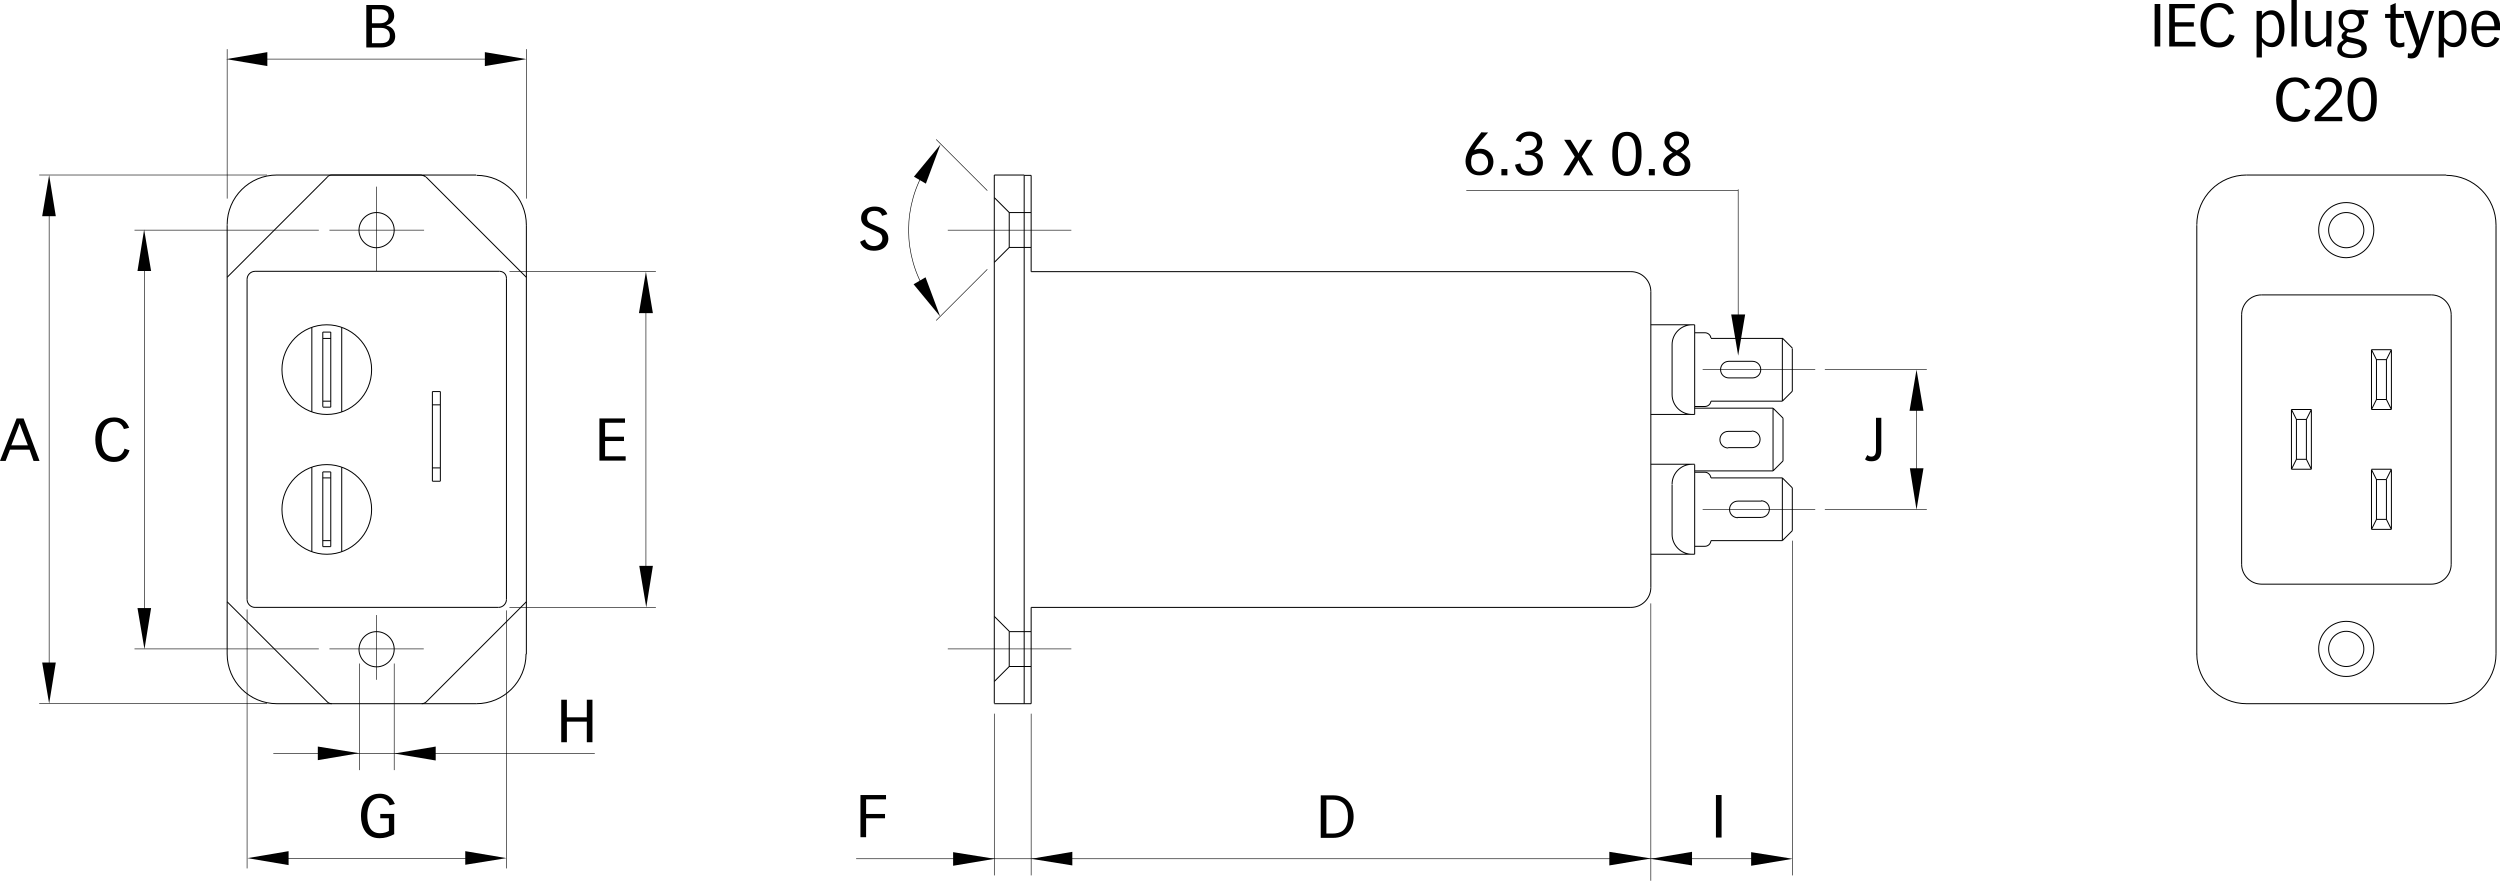 <?xml version="1.0" encoding="UTF-8"?>
<svg xmlns="http://www.w3.org/2000/svg" xmlns:xlink="http://www.w3.org/1999/xlink" version="1.1" id="Ebene_1" x="0px" y="0px" width="752.8px" height="265.2px" viewBox="0 0 752.8 265.2" style="enable-background:new 0 0 752.8 265.2;" xml:space="preserve">
<style type="text/css">
	.st0{clip-path:url(#SVGID_2_);fill:none;stroke:#000000;stroke-width:0.18;}
	.st1{fill:none;stroke:#000000;stroke-width:0.3;}
	.st2{fill:none;stroke:#000000;stroke-width:0.18;}
	.st3{clip-path:url(#SVGID_4_);fill:none;stroke:#000000;stroke-width:0.3;}
	.st4{clip-path:url(#SVGID_6_);fill:none;stroke:#000000;stroke-width:0.18;}
	.st5{clip-path:url(#SVGID_8_);fill:none;stroke:#000000;stroke-width:0.3;}
	.st6{clip-path:url(#SVGID_10_);fill:none;stroke:#000000;stroke-width:0.18;}
	.st7{clip-path:url(#SVGID_12_);fill:none;stroke:#000000;stroke-width:0.3;}
	.st8{clip-path:url(#SVGID_14_);fill:none;stroke:#000000;stroke-width:0.18;}
	.st9{clip-path:url(#SVGID_16_);fill:none;stroke:#000000;stroke-width:0.3;}
	.st10{clip-path:url(#SVGID_18_);fill:none;stroke:#000000;stroke-width:0.18;}
	.st11{clip-path:url(#SVGID_20_);fill:none;stroke:#000000;stroke-width:0.3;}
	.st12{clip-path:url(#SVGID_22_);fill:none;stroke:#000000;stroke-width:0.18;}
	.st13{clip-path:url(#SVGID_24_);fill:none;stroke:#000000;stroke-width:0.3;}
	.st14{clip-path:url(#SVGID_26_);fill:none;stroke:#000000;stroke-width:0.18;}
	.st15{clip-path:url(#SVGID_28_);fill:none;stroke:#000000;stroke-width:0.3;}
	.st16{clip-path:url(#SVGID_30_);fill:none;stroke:#000000;stroke-width:0.18;}
	.st17{clip-path:url(#SVGID_32_);fill:none;stroke:#000000;stroke-width:0.3;}
	.st18{clip-path:url(#SVGID_34_);fill:none;stroke:#000000;stroke-width:0.18;}
	.st19{clip-path:url(#SVGID_36_);fill:none;stroke:#000000;stroke-width:0.3;}
	.st20{clip-path:url(#SVGID_38_);fill:none;stroke:#000000;stroke-width:0.18;}
	.st21{clip-path:url(#SVGID_40_);fill:none;stroke:#000000;stroke-width:0.3;}
	.st22{clip-path:url(#SVGID_42_);fill:none;stroke:#000000;stroke-width:0.18;}
	.st23{clip-path:url(#SVGID_44_);}
	.st24{clip-path:url(#SVGID_46_);}
	
		.st25{clip-path:url(#SVGID_48_);fill:none;stroke:#000000;stroke-width:0.18;stroke-linecap:round;stroke-linejoin:round;stroke-miterlimit:500;}
	.st26{clip-path:url(#SVGID_50_);}
	.st27{clip-path:url(#SVGID_52_);}
	.st28{clip-path:url(#SVGID_54_);}
	.st29{clip-path:url(#SVGID_56_);}
	.st30{clip-path:url(#SVGID_58_);}
	.st31{clip-path:url(#SVGID_60_);}
	.st32{clip-path:url(#SVGID_62_);}
	.st33{clip-path:url(#SVGID_64_);}
	.st34{clip-path:url(#SVGID_66_);}
	.st35{clip-path:url(#SVGID_68_);}
	.st36{clip-path:url(#SVGID_70_);}
	.st37{clip-path:url(#SVGID_72_);}
	.st38{clip-path:url(#SVGID_74_);}
	.st39{clip-path:url(#SVGID_76_);}
	.st40{clip-path:url(#SVGID_78_);}
	.st41{clip-path:url(#SVGID_80_);}
	.st42{clip-path:url(#SVGID_82_);}
	.st43{clip-path:url(#SVGID_84_);}
	.st44{clip-path:url(#SVGID_86_);}
	.st45{clip-path:url(#SVGID_88_);}
</style>
<g>
	<g>
		<g>
			<defs>
				<rect id="SVGID_1_" x="11.8" y="14.8" width="740.3" height="250.4"></rect>
			</defs>
			<clipPath id="SVGID_2_">
				<use xlink:href="#SVGID_1_" style="overflow:visible;"></use>
			</clipPath>
			<path class="st0" d="M257.8,258.6h277.8 M497.1,181.7v83.5 M539.7,162.8v100.8 M299.4,214.9v48.7"></path>
		</g>
	</g>
</g>
<path class="st1" d="M491.1,81.8H310.5 M491.1,182.9H310.5"></path>
<path class="st2" d="M14.8,60.3v144.2 M80.4,211.9H11.8 M80.4,52.7H11.8 M43.5,76.8v111.1 M96,195.4H40.5 M96,69.3H40.5 M194.5,89.2  v86.2 M153.4,182.9h44.1 M153.4,81.7h44.1"></path>
<g>
	<g>
		<g>
			<defs>
				<rect id="SVGID_3_" x="11.8" y="14.8" width="740.8" height="250.4"></rect>
			</defs>
			<clipPath id="SVGID_4_">
				<use xlink:href="#SVGID_3_" style="overflow:visible;"></use>
			</clipPath>
			<path class="st3" d="M68.4,196.9c0,8.3,6.7,15,15,15 M143.4,211.9H83.4 M150.1,182.9H76.8 M308.4,211.9V52.8 M299.4,52.7v159.1      M68.4,196.9V67.8 M158.5,67.8v129.2 M152.5,180.5V83.8 M74.4,180.5V84.1 M97.2,164.6v-22.5 M99.6,142.1v22.5"></path>
		</g>
	</g>
	<g>
		<g>
			<defs>
				<rect id="SVGID_5_" x="11.8" y="14.8" width="740.8" height="250.4"></rect>
			</defs>
			<clipPath id="SVGID_6_">
				<use xlink:href="#SVGID_5_" style="overflow:visible;"></use>
			</clipPath>
			<line class="st4" x1="113.4" y1="185.2" x2="113.4" y2="204.7"></line>
		</g>
	</g>
	<g>
		<g>
			<defs>
				<rect id="SVGID_7_" x="11.8" y="14.8" width="740.8" height="250.4"></rect>
			</defs>
			<clipPath id="SVGID_8_">
				<use xlink:href="#SVGID_7_" style="overflow:visible;"></use>
			</clipPath>
			<path class="st5" d="M113.4,190.2c2.9,0,5.3,2.4,5.3,5.3c0,2.9-2.4,5.3-5.3,5.3s-5.3-2.4-5.3-5.3     C108.2,192.5,110.5,190.2,113.4,190.2z"></path>
		</g>
	</g>
	<g>
		<g>
			<defs>
				<rect id="SVGID_9_" x="11.8" y="14.8" width="740.8" height="250.4"></rect>
			</defs>
			<clipPath id="SVGID_10_">
				<use xlink:href="#SVGID_9_" style="overflow:visible;"></use>
			</clipPath>
			<line class="st6" x1="99.2" y1="195.4" x2="127.6" y2="195.4"></line>
		</g>
	</g>
	<g>
		<g>
			<defs>
				<rect id="SVGID_11_" x="11.8" y="14.8" width="740.8" height="250.4"></rect>
			</defs>
			<clipPath id="SVGID_12_">
				<use xlink:href="#SVGID_11_" style="overflow:visible;"></use>
			</clipPath>
			<path class="st7" d="M143.4,211.9c8.3,0,15-6.7,15-15 M99.6,164.6h-2.4"></path>
		</g>
	</g>
	<g>
		<g>
			<defs>
				<rect id="SVGID_13_" x="11.8" y="14.8" width="740.8" height="250.4"></rect>
			</defs>
			<clipPath id="SVGID_14_">
				<use xlink:href="#SVGID_13_" style="overflow:visible;"></use>
			</clipPath>
			<line class="st8" x1="322.6" y1="195.4" x2="285.4" y2="195.4"></line>
		</g>
	</g>
	<g>
		<g>
			<defs>
				<rect id="SVGID_15_" x="11.8" y="14.8" width="740.8" height="250.4"></rect>
			</defs>
			<clipPath id="SVGID_16_">
				<use xlink:href="#SVGID_15_" style="overflow:visible;"></use>
			</clipPath>
			<path class="st9" d="M310.5,190.2h-6.6 M299.4,185.6l4.5,4.5 M310.5,200.7h-6.6 M299.4,205.2l4.5-4.5 M299.4,211.9h11.1      M310.5,182.9v29 M303.9,190.2v10.5"></path>
		</g>
	</g>
	<g>
		<g>
			<defs>
				<rect id="SVGID_17_" x="11.8" y="14.8" width="740.8" height="250.4"></rect>
			</defs>
			<clipPath id="SVGID_18_">
				<use xlink:href="#SVGID_17_" style="overflow:visible;"></use>
			</clipPath>
			<path class="st10" d="M81.9,258.5h63.1 M152.5,183.8v77.7 M74.4,183.5v78"></path>
		</g>
	</g>
	<g>
		<g>
			<defs>
				<rect id="SVGID_19_" x="11.8" y="14.8" width="740.8" height="250.4"></rect>
			</defs>
			<clipPath id="SVGID_20_">
				<use xlink:href="#SVGID_19_" style="overflow:visible;"></use>
			</clipPath>
			<path class="st11" d="M118.7,69.3c0-2.9-2.4-5.3-5.3-5.3c-2.9,0-5.3,2.4-5.3,5.3c0,2.9,2.4,5.3,5.3,5.3     C116.3,74.5,118.7,72.2,118.7,69.3z M132.6,117.9h-2.4 M132.6,121.9h-2.4 M99.6,100h-2.4 M99.6,101.9h-2.4 M97.2,122.6h2.4      M97.2,120.8h2.4 M97.2,100v22.5 M99.6,122.6V100 M130.2,144.9h2.4 M130.2,140.9h2.4 M97.2,142.1h2.4 M97.2,143.9h2.4      M99.6,162.8h-2.4 M130.2,117.9v27 M132.6,144.9v-27 M83.4,52.7c-8.3,0-15,6.7-15,15 M83.4,52.7H127 M150.4,81.7H76.8"></path>
		</g>
	</g>
	<g>
		<g>
			<defs>
				<rect id="SVGID_21_" x="11.8" y="14.8" width="740.8" height="250.4"></rect>
			</defs>
			<clipPath id="SVGID_22_">
				<use xlink:href="#SVGID_21_" style="overflow:visible;"></use>
			</clipPath>
			<path class="st12" d="M99.2,69.3h28.5 M113.4,56.2v25.4"></path>
		</g>
	</g>
	<g>
		<g>
			<defs>
				<rect id="SVGID_23_" x="11.8" y="14.8" width="740.8" height="250.4"></rect>
			</defs>
			<clipPath id="SVGID_24_">
				<use xlink:href="#SVGID_23_" style="overflow:visible;"></use>
			</clipPath>
			<path class="st13" d="M152.5,83.8c0-1.2-0.9-2.1-2.1-2.1 M158.5,67.8c0-8.3-6.7-15-15-15"></path>
		</g>
	</g>
	<g>
		<g>
			<defs>
				<rect id="SVGID_25_" x="11.8" y="14.8" width="740.8" height="250.4"></rect>
			</defs>
			<clipPath id="SVGID_26_">
				<use xlink:href="#SVGID_25_" style="overflow:visible;"></use>
			</clipPath>
			<path class="st14" d="M322.6,69.3h-37.2 M279.3,50c-7.6,11.7-7.6,26.9,0,38.6 M297.3,81.1l-15.4,15.4 M297.3,57.4L281.9,42"></path>
		</g>
	</g>
</g>
<g>
	<g>
		<g>
			<defs>
				<rect id="SVGID_27_" x="11.8" y="14.8" width="740.3" height="250.4"></rect>
			</defs>
			<clipPath id="SVGID_28_">
				<use xlink:href="#SVGID_27_" style="overflow:visible;"></use>
			</clipPath>
			<path class="st15" d="M751.6,196.9V67.8 M661.5,67.8v129.2 M738.1,94.8v75.1 M675,94.8v75.1 M497.1,87.8v89.1 M310.5,52.8h-2.1      M308.4,52.7h-9 M310.5,64h-6.6 M299.4,59.5l4.5,4.5 M310.5,74.5h-6.6 M299.4,79l4.5-4.5 M310.5,81.8v-29 M303.9,74.5V64"></path>
		</g>
	</g>
	<g>
		<g>
			<defs>
				<rect id="SVGID_29_" x="11.8" y="14.8" width="740.3" height="250.4"></rect>
			</defs>
			<clipPath id="SVGID_30_">
				<use xlink:href="#SVGID_29_" style="overflow:visible;"></use>
			</clipPath>
			<path class="st16" d="M75.9,17.8H151 M158.5,59.8V14.8 M68.4,59.8V14.8"></path>
		</g>
	</g>
	<g>
		<g>
			<defs>
				<rect id="SVGID_31_" x="11.8" y="14.8" width="740.3" height="250.4"></rect>
			</defs>
			<clipPath id="SVGID_32_">
				<use xlink:href="#SVGID_31_" style="overflow:visible;"></use>
			</clipPath>
			<path class="st17" d="M515.2,162.8h21.5 M515.2,143.9h21.5 M530.3,155.8c1.4,0,2.5-1.1,2.5-2.5c0-1.4-1.1-2.5-2.5-2.5      M510.3,122.9h23.6 M510.3,141.8h23.6 M736.6,52.7h-60.1 M681,88.8h51.1 M732.1,175.9c3.3,0,6-2.7,6-6 M736.6,211.9     c8.3,0,15-6.7,15-15 M675,169.9c0,3.3,2.7,6,6,6 M711.8,195.4c0-2.9-2.4-5.3-5.3-5.3s-5.3,2.4-5.3,5.3c0,2.9,2.4,5.3,5.3,5.3     S711.8,198.3,711.8,195.4z M714.8,195.4c0-4.6-3.7-8.3-8.3-8.3c-4.6,0-8.3,3.7-8.3,8.3c0,4.6,3.7,8.3,8.3,8.3     C711.1,203.7,714.8,200,714.8,195.4z M661.5,196.9c0,8.3,6.7,15,15,15 M676.5,211.9h60.1 M681,175.9h51.1"></path>
		</g>
	</g>
</g>
<g>
	<g>
		<g>
			<defs>
				<rect id="SVGID_33_" x="11.8" y="14.8" width="740.8" height="250.4"></rect>
			</defs>
			<clipPath id="SVGID_34_">
				<use xlink:href="#SVGID_33_" style="overflow:visible;"></use>
			</clipPath>
			<line class="st18" x1="512.7" y1="153.4" x2="546.6" y2="153.4"></line>
		</g>
	</g>
	<g>
		<g>
			<defs>
				<rect id="SVGID_35_" x="11.8" y="14.8" width="740.8" height="250.4"></rect>
			</defs>
			<clipPath id="SVGID_36_">
				<use xlink:href="#SVGID_35_" style="overflow:visible;"></use>
			</clipPath>
			<path class="st19" d="M515.2,101.9h21.5 M515.2,120.8h21.5"></path>
		</g>
	</g>
	<g>
		<g>
			<defs>
				<rect id="SVGID_37_" x="11.8" y="14.8" width="740.8" height="250.4"></rect>
			</defs>
			<clipPath id="SVGID_38_">
				<use xlink:href="#SVGID_37_" style="overflow:visible;"></use>
			</clipPath>
			<line class="st20" x1="512.7" y1="111.3" x2="546.6" y2="111.3"></line>
		</g>
	</g>
</g>
<g>
	<g>
		<g>
			<defs>
				<rect id="SVGID_39_" x="11.8" y="14.8" width="740.3" height="250.4"></rect>
			</defs>
			<clipPath id="SVGID_40_">
				<use xlink:href="#SVGID_39_" style="overflow:visible;"></use>
			</clipPath>
			<path class="st21" d="M98.6,211.4c0.3,0.3,0.8,0.5,1.3,0.5 M127,211.9c0.5,0,0.9-0.2,1.3-0.5 M99.9,52.7c-0.5,0-0.9,0.2-1.3,0.5      M128.2,53.3c-0.3-0.3-0.8-0.5-1.3-0.5 M143.4,52.7H99.9 M513.4,164.5c0.9,0,1.7-0.7,1.8-1.7 M510.3,164.5h3.2 M510.3,142.2h3.2      M515.2,143.9c-0.1-0.9-0.9-1.7-1.8-1.7 M509.5,139.8h0.8 M513.4,122.4c0.9,0,1.7-0.7,1.8-1.6 M515.2,101.8     c-0.1-0.9-0.9-1.6-1.8-1.6 M510.3,122.4h3.2 M510.3,100.2h3.2 M503.5,160.9c0,3.3,2.7,6,6,6 M503.5,145.9v15 M509.5,139.8     c-3.3,0-6,2.7-6,6 M503.5,118.8c0,3.3,2.7,6,6,6 M509.5,124.8h0.8 M509.5,97.8c-3.3,0-6,2.7-6,6 M509.5,97.8h0.8 M503.5,103.8v15      M491.1,182.9c3.3,0,6-2.7,6-6 M497.1,87.8c0-3.3-2.7-6-6-6 M497.1,139.8h13.2 M510.3,166.9v-27 M497.1,166.9h13.2 M93.9,140.6     v25.5 M102.9,166.1v-25.5 M93.9,98.6v25.5 M102.9,124.1V98.6 M111.9,153.4c0-7.5-6.1-13.5-13.5-13.5c-7.5,0-13.5,6.1-13.5,13.5     c0,7.5,6.1,13.5,13.5,13.5C105.9,166.9,111.9,160.8,111.9,153.4z M111.9,111.3c0-7.5-6.1-13.5-13.5-13.5     c-7.5,0-13.5,6.1-13.5,13.5c0,7.5,6.1,13.5,13.5,13.5C105.9,124.8,111.9,118.8,111.9,111.3z M150.1,182.9c1.3,0,2.4-1.1,2.4-2.4      M74.4,180.5c0,1.3,1.1,2.4,2.4,2.4 M76.8,81.7c-1.3,0-2.4,1.1-2.4,2.4 M68.4,181.2l30.2,30.2 M158.5,181.2l-30.2,30.2      M158.5,83.5l-30.2-30.2 M68.4,83.5l30.2-30.2 M738.1,94.8c0-3.3-2.7-6-6-6 M751.6,67.8c0-8.3-6.7-15-15-15 M681,88.8     c-3.3,0-6,2.7-6,6 M711.8,69.3c0-2.9-2.4-5.3-5.3-5.3s-5.3,2.4-5.3,5.3c0,2.9,2.4,5.3,5.3,5.3S711.8,72.2,711.8,69.3z      M714.8,69.3c0-4.6-3.7-8.3-8.3-8.3c-4.6,0-8.3,3.7-8.3,8.3c0,4.6,3.7,8.3,8.3,8.3C711.1,77.5,714.8,73.8,714.8,69.3z      M676.5,52.7c-8.3,0-15,6.7-15,15 M714.1,105.3h6 M720.1,105.3l-1.5,3 M715.6,108.3h3 M715.6,108.3l-1.5-3 M714.1,123.3h6      M715.6,120.3h3 M718.6,120.3l1.5,3 M715.6,120.3l-1.5,3 M714.1,105.3v18 M720.1,105.3v18 M715.6,120.3v-12 M718.6,120.3v-12      M690,123.3h6 M691.5,126.3h3 M691.5,126.3l-1.5-3 M696,123.3l-1.5,3 M714.1,141.3h6 M720.1,141.3l-1.5,3 M715.6,144.4h3      M715.6,144.4l-1.5-3 M714.1,159.4h6 M715.6,156.4h3 M718.6,156.4l1.5,3 M715.6,156.4l-1.5,3 M714.1,159.4v-18 M720.1,159.4v-18      M715.6,156.4v-12 M718.6,156.4v-12 M690,141.3h6 M691.5,138.3h3 M694.5,138.3l1.5,3 M691.5,138.3l-1.5,3 M690,141.3v-18      M696,141.3v-18 M694.5,138.3v-12 M691.5,138.3v-12 M536.7,101.8l3,3 M536.7,120.8l3-3 M533.9,122.9l3,3 M536.7,101.8v18.9      M539.7,117.8v-12.9 M536.7,143.9l3,3 M533.9,141.8l3-3 M536.7,162.8l3-3 M536.7,143.9v18.9 M539.7,146.9v12.9 M536.9,138.8     v-12.9 M533.9,122.9v18.9 M497.1,97.8h13.2 M520.6,108.8c-1.4,0-2.5,1.1-2.5,2.5c0,1.4,1.1,2.5,2.5,2.5 M520.6,108.8h7.1      M527.7,113.8h-7.1 M520.4,129.9h7.1 M497.1,124.8h13.2 M527.5,134.8h-7.1 M523.3,150.9c-1.4,0-2.5,1.1-2.5,2.5     c0,1.4,1.1,2.5,2.5,2.5 M523.3,150.9h7.1 M530.3,155.8h-7.1 M520.4,129.9c-1.4,0-2.5,1.1-2.5,2.5c0,1.4,1.1,2.5,2.5,2.5      M527.5,134.8c1.4,0,2.5-1.1,2.5-2.5c0-1.4-1.1-2.5-2.5-2.5 M510.3,124.8v-27 M527.7,113.8c1.4,0,2.5-1.1,2.5-2.5     c0-1.4-1.1-2.5-2.5-2.5"></path>
		</g>
	</g>
</g>
<g>
	<g>
		<g>
			<defs>
				<rect id="SVGID_41_" x="11.8" y="14.8" width="740.8" height="250.4"></rect>
			</defs>
			<clipPath id="SVGID_42_">
				<use xlink:href="#SVGID_41_" style="overflow:visible;"></use>
			</clipPath>
			<path class="st22" d="M577.1,118.7v31.6 M549.5,153.4h30.7 M549.5,111.3h30.7 M118.7,199.8v32.1 M82.3,226.9h96.8 M108.2,199.8     v32.1 M310.5,214.9v48.7"></path>
		</g>
	</g>
	<g>
		<g>
			<defs>
				<rect id="SVGID_43_" x="11.8" y="14.8" width="740.8" height="250.4"></rect>
			</defs>
			<clipPath id="SVGID_44_">
				<use xlink:href="#SVGID_43_" style="overflow:visible;"></use>
			</clipPath>
			<polygon class="st23" points="275.1,85.6 278.7,83.5 283.1,95.3    "></polygon>
		</g>
	</g>
	<g>
		<g>
			<defs>
				<rect id="SVGID_45_" x="11.8" y="14.8" width="740.8" height="250.4"></rect>
			</defs>
			<clipPath id="SVGID_46_">
				<use xlink:href="#SVGID_45_" style="overflow:visible;"></use>
			</clipPath>
			<polygon class="st24" points="278.8,55.3 275.2,53.2 283.2,43.5    "></polygon>
		</g>
	</g>
</g>
<g>
	<g>
		<g>
			<defs>
				<rect id="SVGID_47_" x="11.8" y="14.8" width="740.3" height="250.4"></rect>
			</defs>
			<clipPath id="SVGID_48_">
				<use xlink:href="#SVGID_47_" style="overflow:visible;"></use>
			</clipPath>
			<path class="st25" d="M441.6,57.3h81.8 M523.4,57.1v42"></path>
		</g>
	</g>
</g>
<g>
	<g>
		<g>
			<defs>
				<rect id="SVGID_49_" x="11.8" y="14.8" width="740.8" height="250.4"></rect>
			</defs>
			<clipPath id="SVGID_50_">
				<use xlink:href="#SVGID_49_" style="overflow:visible;"></use>
			</clipPath>
			<polygon class="st26" points="527.3,260.7 527.3,256.6 539.8,258.6    "></polygon>
		</g>
	</g>
	<g>
		<g>
			<defs>
				<rect id="SVGID_51_" x="11.8" y="14.8" width="740.8" height="250.4"></rect>
			</defs>
			<clipPath id="SVGID_52_">
				<use xlink:href="#SVGID_51_" style="overflow:visible;"></use>
			</clipPath>
			<polygon class="st27" points="484.6,260.6 484.6,256.5 497.1,258.5    "></polygon>
		</g>
	</g>
	<g>
		<g>
			<defs>
				<rect id="SVGID_53_" x="11.8" y="14.8" width="740.8" height="250.4"></rect>
			</defs>
			<clipPath id="SVGID_54_">
				<use xlink:href="#SVGID_53_" style="overflow:visible;"></use>
			</clipPath>
			<polygon class="st28" points="287,260.7 287,256.6 299.5,258.6    "></polygon>
		</g>
	</g>
	<g>
		<g>
			<defs>
				<rect id="SVGID_55_" x="11.8" y="14.8" width="740.8" height="250.4"></rect>
			</defs>
			<clipPath id="SVGID_56_">
				<use xlink:href="#SVGID_55_" style="overflow:visible;"></use>
			</clipPath>
			<polygon class="st29" points="95.7,228.9 95.7,224.8 108.1,226.8    "></polygon>
		</g>
	</g>
	<g>
		<g>
			<defs>
				<rect id="SVGID_57_" x="11.8" y="14.8" width="740.8" height="250.4"></rect>
			</defs>
			<clipPath id="SVGID_58_">
				<use xlink:href="#SVGID_57_" style="overflow:visible;"></use>
			</clipPath>
			<polygon class="st30" points="146,19.9 146,15.7 158.5,17.8    "></polygon>
		</g>
	</g>
	<g>
		<g>
			<defs>
				<rect id="SVGID_59_" x="11.8" y="14.8" width="740.8" height="250.4"></rect>
			</defs>
			<clipPath id="SVGID_60_">
				<use xlink:href="#SVGID_59_" style="overflow:visible;"></use>
			</clipPath>
			<polygon class="st31" points="140.1,260.4 140.1,256.3 152.5,258.4    "></polygon>
		</g>
	</g>
	<g>
		<g>
			<defs>
				<rect id="SVGID_61_" x="11.8" y="14.8" width="740.8" height="250.4"></rect>
			</defs>
			<clipPath id="SVGID_62_">
				<use xlink:href="#SVGID_61_" style="overflow:visible;"></use>
			</clipPath>
			<polygon class="st32" points="322.9,256.5 322.9,260.6 310.5,258.6    "></polygon>
		</g>
	</g>
	<g>
		<g>
			<defs>
				<rect id="SVGID_63_" x="11.8" y="14.8" width="740.8" height="250.4"></rect>
			</defs>
			<clipPath id="SVGID_64_">
				<use xlink:href="#SVGID_63_" style="overflow:visible;"></use>
			</clipPath>
			<polygon class="st33" points="509.5,256.5 509.5,260.6 497,258.6    "></polygon>
		</g>
	</g>
	<g>
		<g>
			<defs>
				<rect id="SVGID_65_" x="11.8" y="14.8" width="740.8" height="250.4"></rect>
			</defs>
			<clipPath id="SVGID_66_">
				<use xlink:href="#SVGID_65_" style="overflow:visible;"></use>
			</clipPath>
			<polygon class="st34" points="86.9,256.3 86.9,260.5 74.5,258.4    "></polygon>
		</g>
	</g>
	<g>
		<g>
			<defs>
				<rect id="SVGID_67_" x="11.8" y="14.8" width="740.8" height="250.4"></rect>
			</defs>
			<clipPath id="SVGID_68_">
				<use xlink:href="#SVGID_67_" style="overflow:visible;"></use>
			</clipPath>
			<polygon class="st35" points="131.2,224.8 131.2,229 118.7,226.9    "></polygon>
		</g>
	</g>
	<g>
		<g>
			<defs>
				<rect id="SVGID_69_" x="11.8" y="14.8" width="740.8" height="250.4"></rect>
			</defs>
			<clipPath id="SVGID_70_">
				<use xlink:href="#SVGID_69_" style="overflow:visible;"></use>
			</clipPath>
			<polygon class="st36" points="80.5,15.7 80.5,19.9 68.1,17.8    "></polygon>
		</g>
	</g>
	<g>
		<g>
			<defs>
				<rect id="SVGID_71_" x="11.8" y="14.8" width="740.8" height="250.4"></rect>
			</defs>
			<clipPath id="SVGID_72_">
				<use xlink:href="#SVGID_71_" style="overflow:visible;"></use>
			</clipPath>
			<polygon class="st37" points="521.3,94.7 525.5,94.7 523.4,107.1    "></polygon>
		</g>
	</g>
	<g>
		<g>
			<defs>
				<rect id="SVGID_73_" x="11.8" y="14.8" width="740.8" height="250.4"></rect>
			</defs>
			<clipPath id="SVGID_74_">
				<use xlink:href="#SVGID_73_" style="overflow:visible;"></use>
			</clipPath>
			<polygon class="st38" points="575.1,141 579.2,141 577.1,153.5    "></polygon>
		</g>
	</g>
	<g>
		<g>
			<defs>
				<rect id="SVGID_75_" x="11.8" y="14.8" width="740.8" height="250.4"></rect>
			</defs>
			<clipPath id="SVGID_76_">
				<use xlink:href="#SVGID_75_" style="overflow:visible;"></use>
			</clipPath>
			<polygon class="st39" points="41.4,183.1 45.5,183.1 43.5,195.5    "></polygon>
		</g>
	</g>
	<g>
		<g>
			<defs>
				<rect id="SVGID_77_" x="11.8" y="14.8" width="740.8" height="250.4"></rect>
			</defs>
			<clipPath id="SVGID_78_">
				<use xlink:href="#SVGID_77_" style="overflow:visible;"></use>
			</clipPath>
			<polygon class="st40" points="12.7,199.5 16.8,199.5 14.8,211.9    "></polygon>
		</g>
	</g>
	<g>
		<g>
			<defs>
				<rect id="SVGID_79_" x="11.8" y="14.8" width="740.8" height="250.4"></rect>
			</defs>
			<clipPath id="SVGID_80_">
				<use xlink:href="#SVGID_79_" style="overflow:visible;"></use>
			</clipPath>
			<polygon class="st41" points="192.5,170.4 196.6,170.4 194.6,182.9    "></polygon>
		</g>
	</g>
	<g>
		<g>
			<defs>
				<rect id="SVGID_81_" x="11.8" y="14.8" width="740.8" height="250.4"></rect>
			</defs>
			<clipPath id="SVGID_82_">
				<use xlink:href="#SVGID_81_" style="overflow:visible;"></use>
			</clipPath>
			<polygon class="st42" points="196.6,94.3 192.4,94.3 194.5,81.8    "></polygon>
		</g>
	</g>
	<g>
		<g>
			<defs>
				<rect id="SVGID_83_" x="11.8" y="14.8" width="740.8" height="250.4"></rect>
			</defs>
			<clipPath id="SVGID_84_">
				<use xlink:href="#SVGID_83_" style="overflow:visible;"></use>
			</clipPath>
			<polygon class="st43" points="45.5,81.6 41.4,81.6 43.4,69.1    "></polygon>
		</g>
	</g>
	<g>
		<g>
			<defs>
				<rect id="SVGID_85_" x="11.8" y="14.8" width="740.8" height="250.4"></rect>
			</defs>
			<clipPath id="SVGID_86_">
				<use xlink:href="#SVGID_85_" style="overflow:visible;"></use>
			</clipPath>
			<polygon class="st44" points="16.8,65.1 12.7,65.1 14.8,52.7    "></polygon>
		</g>
	</g>
	<g>
		<g>
			<defs>
				<rect id="SVGID_87_" x="11.8" y="14.8" width="740.8" height="250.4"></rect>
			</defs>
			<clipPath id="SVGID_88_">
				<use xlink:href="#SVGID_87_" style="overflow:visible;"></use>
			</clipPath>
			<polygon class="st45" points="579.2,123.7 575,123.7 577.1,111.3    "></polygon>
		</g>
	</g>
</g>
<g>
	<path d="M650.5,1.2V14h-1.7V1.2H650.5z"></path>
	<path d="M653.2,1.2h7.7v1.3h-6v4.2h5.7V8h-5.7v4.6h6.2V14h-7.9L653.2,1.2L653.2,1.2L653.2,1.2z"></path>
	<path d="M672.9,10.8c-0.8,2.4-2.4,3.5-4.7,3.5c-4.2,0-5.6-3.5-5.6-6.7c0-5,2.9-6.7,5.6-6.7c3.4,0,4.2,2.3,4.5,3.1l-1.6,0.4   c-0.3-1-1.2-2.2-2.9-2.2c-2.9,0-3.8,2.9-3.8,5.3c0,1.9,0.4,5.3,3.8,5.3c1.9,0,2.7-1.2,3.1-2.5L672.9,10.8z"></path>
	<path d="M679.5,3.3h1.6v1.4h0c0.4-0.6,1.3-1.6,2.9-1.6c2.4,0,3.9,2.1,3.9,5.6c0,4.3-2.1,5.5-3.7,5.5c-1.1,0-2-0.3-3.1-1.6v4.7h-1.6   L679.5,3.3L679.5,3.3L679.5,3.3z M681.1,11.3c0.6,0.8,1.5,1.6,2.6,1.6c2.3,0,2.6-2.7,2.6-4.1c0-1.7-0.4-4.4-2.6-4.4   c-1.4,0-2.3,1-2.6,1.6L681.1,11.3L681.1,11.3z"></path>
	<path d="M690,0h1.6v14H690V0z"></path>
	<path d="M702,14h-1.6v-1.7c-0.9,0.8-2,1.9-3.6,1.9c-1.6,0-2.6-1-2.6-3V3.3h1.6v7.3c0,1.1,0.3,2.1,1.6,2.1c1.5,0,2.4-1.1,3.1-1.8   V3.3h1.6L702,14L702,14z"></path>
	<path d="M712.9,4.4h-1.9c0.6,0.6,0.9,1.2,0.9,2.1c0,1.5-1,3.3-4,3.3c-0.4,0-0.6,0-0.8-0.1c-0.4,0.3-0.5,0.5-0.5,0.8   c0,0.4,0.1,0.5,1.4,0.8l1.7,0.4c1.6,0.4,3,0.9,3,2.8c0,2.3-2.4,3-4.6,3c-2.2,0-4.3-0.7-4.3-2.7c0-1.4,0.9-2.1,2-2.8   c-0.3-0.1-0.7-0.4-0.7-1.1c0-0.8,0.5-1.2,1.1-1.6c-0.7-0.3-2-1.2-2-3c0-1.8,1.3-3.4,3.9-3.4c0.8,0,1.3,0.1,1.8,0.2h3.3L712.9,4.4   L712.9,4.4L712.9,4.4z M706.8,12.6c-0.9,0.6-1.6,1.2-1.6,2.1c0,1.3,1.8,1.7,3.1,1.7c1.8,0,2.8-0.8,2.8-1.7c0-0.7-0.3-1.2-1.7-1.5   L706.8,12.6z M707.9,8.8c1.3,0,2.4-0.8,2.4-2.4c0-1.5-1-2.2-2.4-2.2c-1.4,0-2.4,0.8-2.4,2.2C705.5,8,706.6,8.8,707.9,8.8z"></path>
	<path d="M719.8,1.6l1.6-0.7v3.3h2.5v1.2h-2.5v5.9c0,0.9,0.1,1.7,1.3,1.7c0.5,0,0.8-0.1,1.3-0.3v1.3c-0.6,0.2-1.2,0.3-1.5,0.3   c-2.3,0-2.7-1.6-2.7-2.8V5.4h-1.6V4.2h1.6L719.8,1.6L719.8,1.6z"></path>
	<path d="M725.8,3.3l2.1,6.3c0.3,0.8,0.5,1.6,0.7,2.6h0c0.2-1,0.5-1.8,0.7-2.6l2.1-6.3h1.6l-4.2,12c-0.5,1.5-1.3,2.3-2.6,2.3   c-0.3,0-0.7,0-1.2-0.2l0.1-1.4c0.2,0.1,0.3,0.1,0.8,0.1c0.6,0,1-0.3,1.7-2.2l-3.8-10.6L725.8,3.3L725.8,3.3z"></path>
	<path d="M734.4,3.3h1.6v1.4h0c0.4-0.6,1.3-1.6,2.9-1.6c2.4,0,3.8,2.1,3.8,5.6c0,4.3-2.1,5.5-3.7,5.5c-1.1,0-2-0.3-3.1-1.6v4.7h-1.6   L734.4,3.3L734.4,3.3L734.4,3.3z M736,11.3c0.6,0.8,1.5,1.6,2.6,1.6c2.3,0,2.6-2.7,2.6-4.1c0-1.7-0.4-4.4-2.6-4.4   c-1.4,0-2.3,1-2.6,1.6L736,11.3L736,11.3z"></path>
	<path d="M745.8,9.1c0.1,2.9,1.4,3.9,2.8,3.9c1.7,0,2.4-1.3,2.6-1.9l1.4,0.5c-0.7,1.6-2,2.6-3.9,2.6c-3.8,0-4.5-3.4-4.5-5.5   c0-2.1,0.7-5.5,4.5-5.5c3.1,0,4.2,2.6,4.2,5.1v0.8L745.8,9.1L745.8,9.1z M751.1,7.9c0-1.9-0.9-3.5-2.6-3.5c-1.7,0-2.6,1.3-2.8,3.5   H751.1z"></path>
</g>
<g>
	<path d="M695.7,33.2c-0.8,2.4-2.4,3.5-4.7,3.5c-4.2,0-5.6-3.5-5.6-6.7c0-5,2.9-6.7,5.6-6.7c3.4,0,4.2,2.3,4.6,3.1l-1.6,0.4   c-0.3-1-1.2-2.2-2.9-2.2c-2.9,0-3.8,2.9-3.8,5.3c0,1.9,0.4,5.3,3.8,5.3c1.9,0,2.7-1.2,3.1-2.5L695.7,33.2z"></path>
	<path d="M697,35.2l3.7-3.9c1.9-2,2.8-2.9,2.8-4.5c0-1.2-0.7-2.2-2.4-2.2c-0.9,0-2.2,0.5-2.4,2.4l-1.6-0.3c0.4-2.1,1.8-3.4,4-3.4   c2.4,0,4.1,1.4,4.1,3.5c0,2-1.3,3.3-2.5,4.6l-3.8,3.8c0.2,0,0.3,0,0.5,0h5.9v1.3H697L697,35.2L697,35.2L697,35.2z"></path>
	<path d="M715.7,30c0,1.8-0.1,6.6-4.4,6.6c-4.3,0-4.4-4.8-4.4-6.6c0-2.9,0.4-6.7,4.4-6.7S715.7,27.1,715.7,30z M708.6,29.8   c0,2.9,0.5,5.5,2.7,5.5c2.3,0,2.7-2.7,2.7-5.5c0-2.8-0.6-5.3-2.7-5.3C709.2,24.6,708.6,27.1,708.6,29.8z"></path>
</g>
<g>
	<path d="M7.1,126l4.8,12.8h-1.8l-1.2-3.4H3l-1.3,3.4H0L5,126H7.1z M8.4,134.1l-1.7-4.4c-0.3-0.7-0.5-1.5-0.8-2.2h0   c-0.3,0.7-0.5,1.5-0.8,2.2l-1.7,4.4H8.4z"></path>
</g>
<g>
	<path d="M39,135.6c-0.8,2.4-2.4,3.5-4.7,3.5c-4.2,0-5.6-3.5-5.6-6.7c0-5,2.9-6.7,5.6-6.7c3.4,0,4.2,2.3,4.6,3.1l-1.6,0.4   c-0.3-1-1.2-2.2-2.9-2.2c-2.9,0-3.8,2.9-3.8,5.3c0,1.9,0.4,5.3,3.8,5.3c1.9,0,2.7-1.2,3.1-2.5L39,135.6z"></path>
</g>
<g>
	<path d="M110.4,1.5h4.5c2.1,0,3.8,1,3.8,3.3c0,1.2-0.8,2.4-2.3,2.8v0.1c1,0.2,2.6,1,2.6,3.2c0,2.4-2,3.4-4.2,3.4h-4.5V1.5z M112,7   h2.5c1.4,0,2.5-0.7,2.5-2.1c0-1.5-1.1-2.1-2.6-2.1H112L112,7L112,7z M112,13h2.7c1.4,0,2.7-0.4,2.7-2.3c0-1.5-1.1-2.3-2.6-2.3H112   V13z"></path>
</g>
<g>
	<path d="M180.5,126h7.7v1.3h-6v4.2h5.7v1.3h-5.7v4.6h6.2v1.3h-7.9L180.5,126L180.5,126z"></path>
</g>
<g>
	<path d="M118.7,251.2c-1.6,0.8-2.8,1.2-4.4,1.2c-4.2,0-5.6-3.5-5.6-6.7c0-5,2.9-6.7,5.6-6.7c3.4,0,4.2,2.3,4.6,3.1l-1.6,0.4   c-0.3-1-1.2-2.2-2.9-2.2c-2.9,0-3.8,2.9-3.8,5.3c0,1.9,0.4,5.3,3.8,5.3c1.3,0,2.2-0.4,2.7-0.7v-3.8h-2.6v-1.3h4.2   C118.7,245.3,118.7,251.2,118.7,251.2z"></path>
</g>
<g>
	<path d="M260.5,72.1c0.2,0.9,1,2,2.7,2c1.6,0,2.5-1.2,2.5-2.2c0-1.4-0.9-1.8-1.4-2l-3.1-1.4c-1.2-0.6-1.9-1.5-1.9-2.8   c0-2.5,2.2-3.5,4-3.5c1.8,0,3.3,0.6,3.9,2.3l-1.6,0.5c-0.3-1.2-1.4-1.5-2.3-1.5c-1.6,0-2.2,0.9-2.2,2.1c0,1.3,0.9,1.7,1.7,2l2.3,1   c0.8,0.3,2.4,1.1,2.4,3.3c0,1.2-0.7,3.6-4.4,3.6c-2.8,0-3.9-1.8-4.1-2.7L260.5,72.1z"></path>
</g>
<g>
	<path d="M259.1,239.4h7.7v1.3h-6v4.4h5.7v1.3h-5.7v5.7h-1.7L259.1,239.4L259.1,239.4L259.1,239.4z"></path>
</g>
<g>
	<path d="M397.7,239.5h3.9c3.8,0,6,2.8,6,6.4c0,3.6-2,6.4-6.2,6.4h-3.7V239.5L397.7,239.5z M399.4,251h1.8c2.3,0,4.7-0.8,4.7-5.1   c0-3.1-1.4-5.1-4.7-5.1h-1.8V251z"></path>
</g>
<g>
	<path d="M518.4,239.4v12.8h-1.7v-12.8H518.4z"></path>
</g>
<g>
	<path d="M448.1,39.9l-2.1,2.4c-0.7,0.8-1.7,2.1-2.1,2.9l0,0c0.4-0.2,1-0.4,2-0.4c2.2,0,3.8,1.8,3.8,3.9c0,1.9-1.1,4.1-4.2,4.1   c-3,0-4.2-2.2-4.2-4.2c0-1.8,0.8-3.6,3.1-6.6l1.7-2.2C446.1,39.9,448.1,39.9,448.1,39.9z M445.5,51.7c1.5,0,2.6-1.2,2.6-2.6   c0-2.6-2-2.9-2.5-2.9c-0.8,0-1.6,0.3-2.2,0.6c-0.2,0.3-0.5,1.3-0.4,2.1C442.9,50.4,443.9,51.7,445.5,51.7z"></path>
	<path d="M453.9,50.9v1.9h-1.8v-1.9H453.9z"></path>
	<path d="M459.3,45.4c0.3,0,0.6,0,0.7,0c2.1,0,2.8-1.4,2.8-2.3c0-1.4-1-2.2-2.3-2.2c-1.9,0-2.4,1.3-2.6,1.9l-1.5-0.5   c0.6-1.3,1.7-2.7,4.2-2.7c2.5,0,3.8,1.6,3.8,3.2c0,2.1-1.6,2.9-2.4,3.1v0c0.6,0.1,2.6,0.5,2.6,3.2c0,2-1.3,3.8-4.3,3.8   c-3.2,0-3.8-2.1-4.1-3.3l1.6-0.4c0.3,1.8,1.2,2.4,2.7,2.4c1.2,0,2.5-0.7,2.5-2.5c0-2-1.7-2.5-2.7-2.5c-0.5,0-0.8,0-1,0L459.3,45.4   L459.3,45.4z"></path>
	<path d="M471,42.1h1.9l1.9,3.1c0.2,0.3,0.4,0.7,0.5,1h0c0.1-0.3,0.3-0.7,0.5-1l2-3.1h1.7l-3.2,5l3.5,5.7h-1.9l-2.3-4   c-0.1-0.2-0.3-0.5-0.3-0.6h0c-0.1,0.1-0.2,0.4-0.3,0.6l-2.5,4h-1.8l3.5-5.6L471,42.1z"></path>
	<path d="M494.3,46.4c0,1.8-0.1,6.6-4.4,6.6c-4.3,0-4.4-4.8-4.4-6.6c0-2.9,0.4-6.7,4.4-6.7C493.8,39.7,494.3,43.5,494.3,46.4z    M487.2,46.2c0,2.9,0.5,5.5,2.7,5.5c2.3,0,2.7-2.7,2.7-5.5c0-2.8-0.6-5.3-2.7-5.3C487.8,40.9,487.2,43.4,487.2,46.2z"></path>
	<path d="M498.3,50.9v1.9h-1.8v-1.9H498.3z"></path>
	<path d="M508.6,42.7c0.1,1.2-1.2,2.5-2.5,3.2c1.5,1,2.9,1.6,2.9,3.7c0,1.7-1.1,3.4-4.1,3.4s-4.1-1.7-4.1-3.4c0-2.1,1.4-2.7,2.9-3.7   c-1.3-0.7-2.6-1.9-2.5-3.2c0-1.9,1.8-3.1,3.7-3.1S508.6,40.8,508.6,42.7z M507.3,49.5c0-1.4-1.4-2.3-2.4-2.8   c-1.1,0.6-2.4,1.5-2.4,2.8c0,1.5,1.2,2.3,2.4,2.3S507.3,51,507.3,49.5z M502.7,42.8c0,1.2,1.1,1.9,2.2,2.5c1.1-0.6,2.2-1.3,2.2-2.5   c0-1.3-1.1-1.9-2.2-1.9C503.8,40.9,502.7,41.5,502.7,42.8z"></path>
</g>
<g>
	<path d="M566.5,125.8v9.6c0,1.5-0.3,3.5-3,3.5c-0.9,0-1.5-0.2-1.9-0.6l0.7-1.3c0.2,0.2,0.6,0.5,1.2,0.5c1.2,0,1.4-1.1,1.4-2v-9.7   L566.5,125.8L566.5,125.8z"></path>
</g>
<g>
	<path d="M170.7,210.7v5.3h6v-5.3h1.7v12.8h-1.7v-6.2h-6v6.2h-1.7v-12.8H170.7z"></path>
</g>
</svg>

